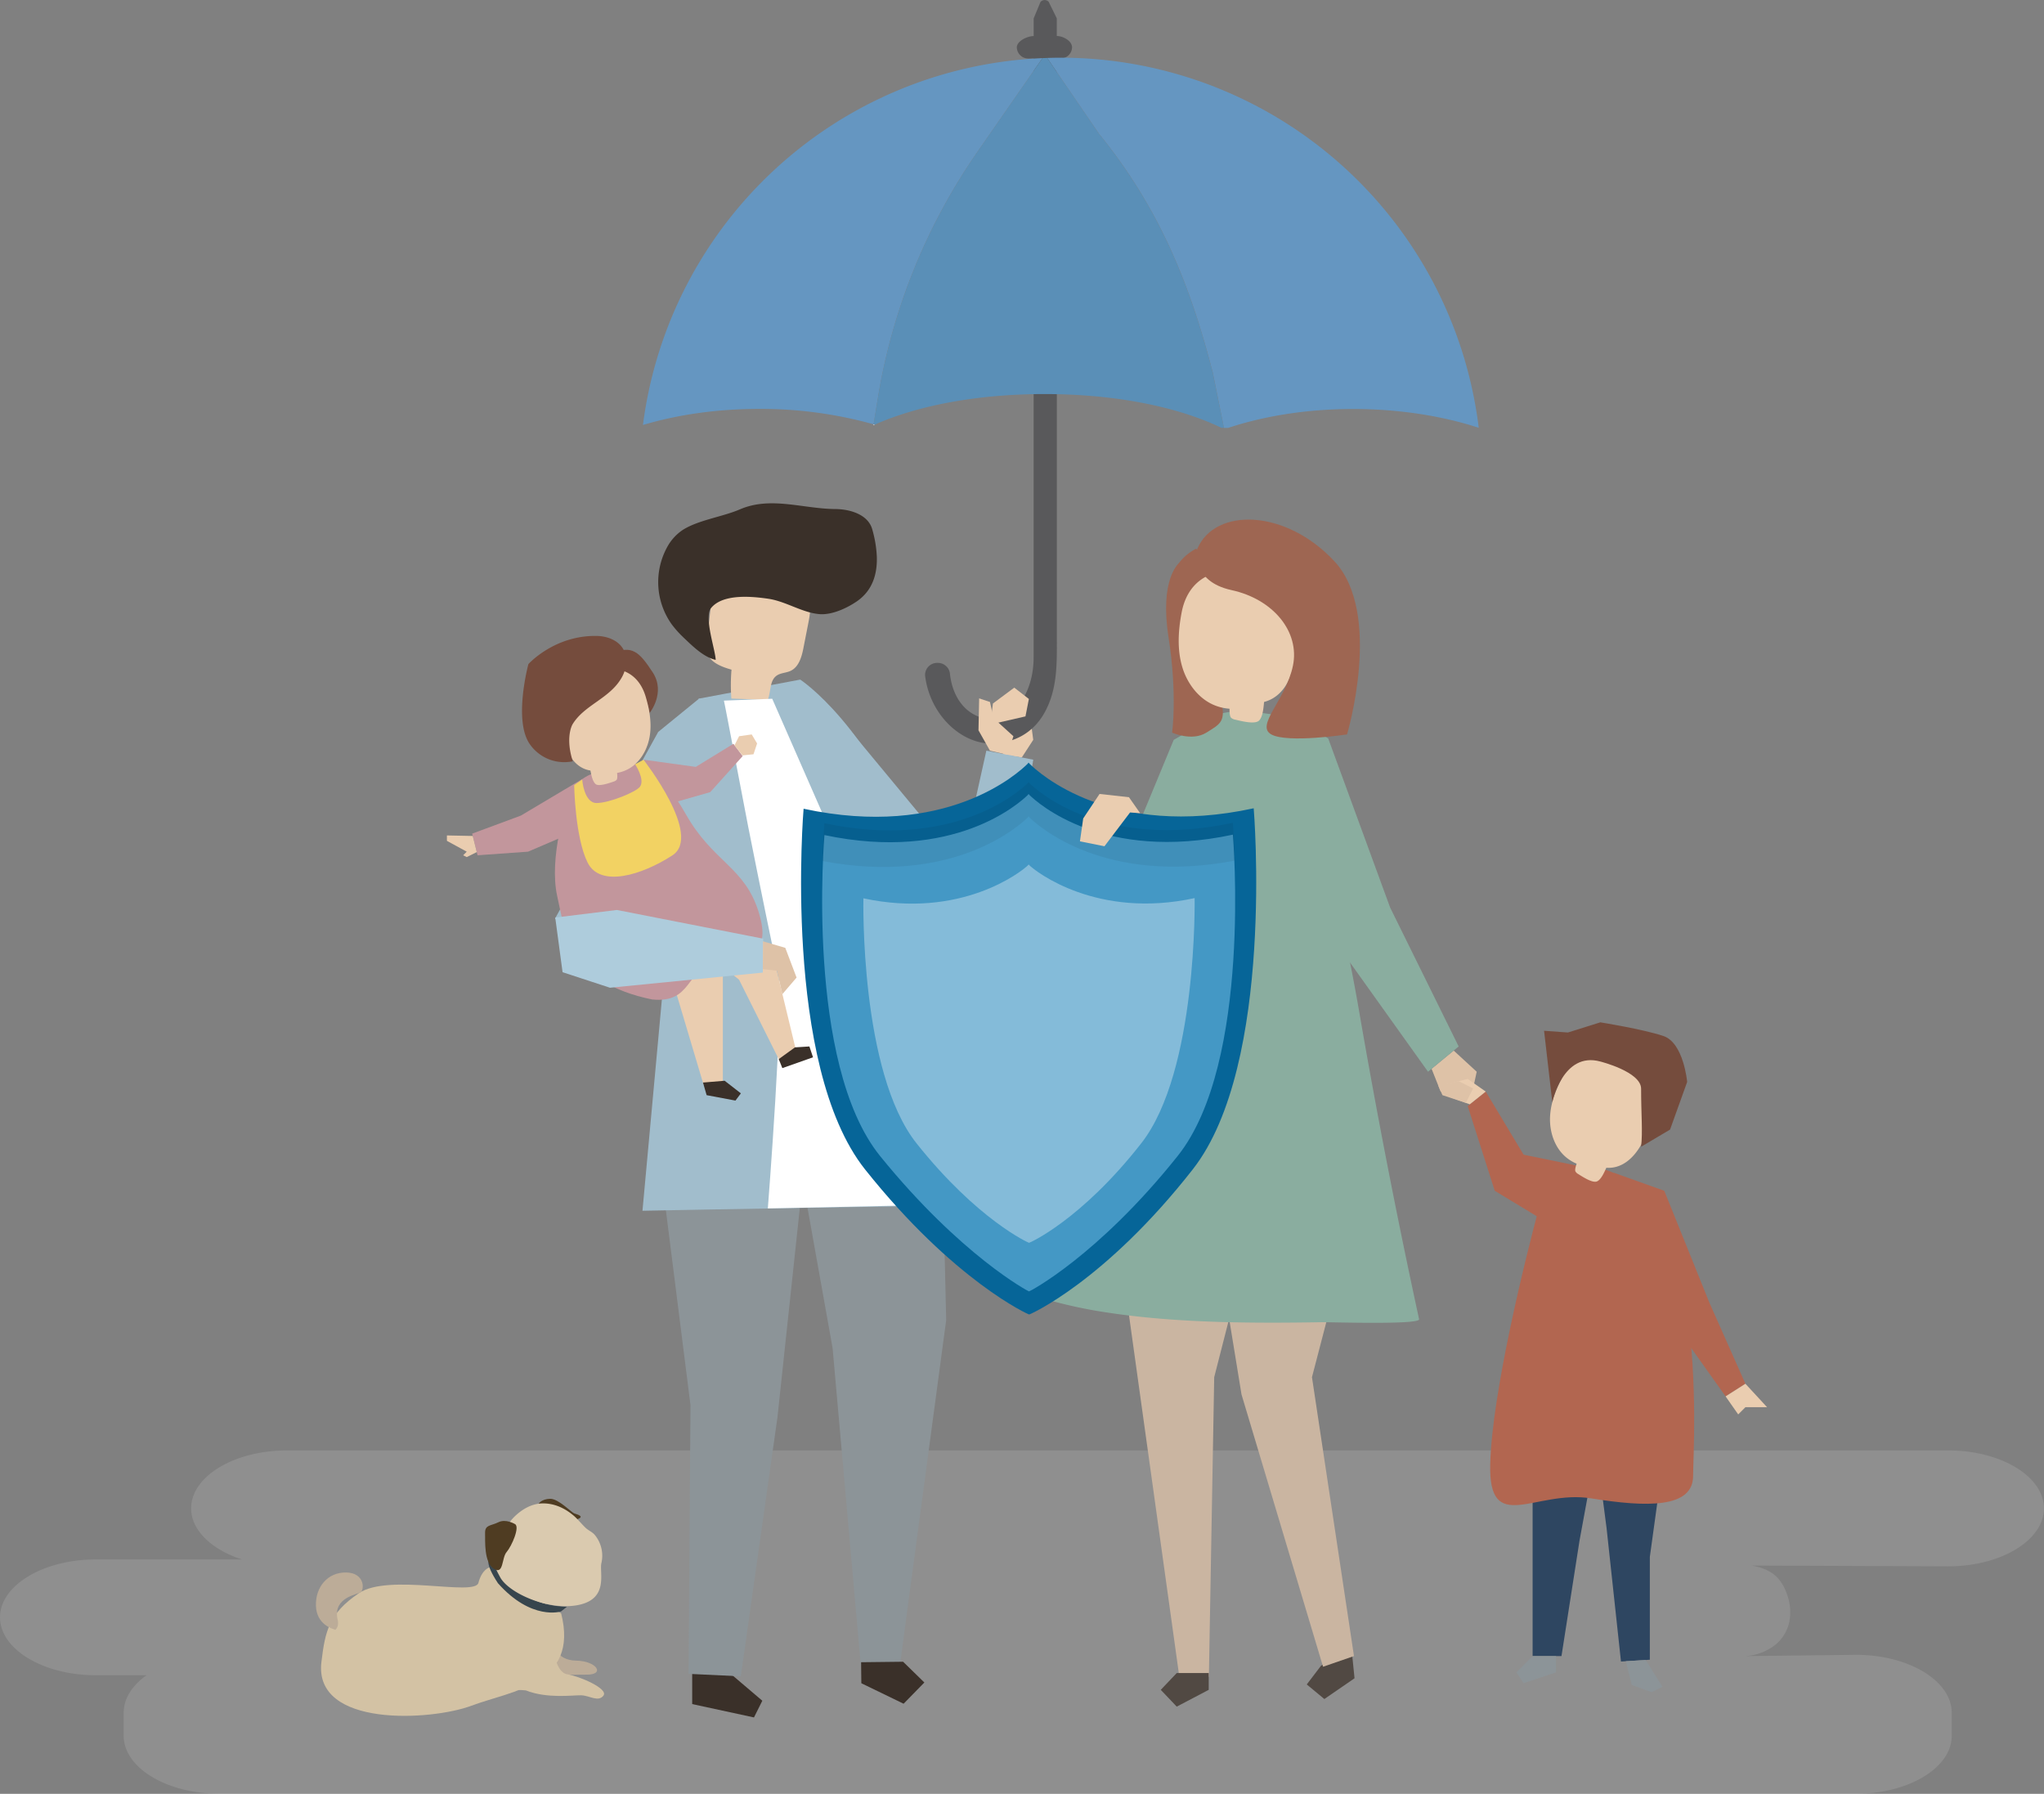 <svg xmlns="http://www.w3.org/2000/svg" viewBox="0 0 1180 1035.46"><rect x="0" y="0" width="1180" height="1035.46" fill="#808080" stroke="none"/><defs><style>.cls-1{isolation:isolate;}.cls-2,.cls-8{fill:#fff;}.cls-2{mix-blend-mode:multiply;opacity:0.12;}.cls-3{fill:#dec2a7;}.cls-4{fill:#eacdb0;}.cls-5{fill:#a1bdcc;}.cls-6{fill:#8c9498;}.cls-7{fill:#3a3029;}.cls-9{fill:#8aad9f;}.cls-10{fill:#514943;}.cls-11{fill:#cab5a1;}.cls-12{fill:#9e6652;}.cls-13{fill:#066598;}.cls-14{fill:#4498c5;}.cls-15{opacity:0.06;}.cls-16{opacity:0.34;}.cls-17{fill:#59595b;}.cls-18{opacity:0.26;}.cls-19{fill:none;}.cls-20{fill:#6596c1;}.cls-21{fill:#5a8fb7;}.cls-22{fill:#c2969c;}.cls-23{fill:#754c3d;}.cls-24{fill:#bcac98;}.cls-25{fill:#d3c2a4;}.cls-26{fill:#37454d;}.cls-27{fill:#4f3c22;}.cls-28{fill:#dacaaf;}.cls-29{fill:#f2d263;}.cls-30{fill:#aeccdc;}.cls-31{fill:#b26650;}.cls-32{fill:#2e4661;}</style></defs><g class="cls-1"><g id="Capa_2" data-name="Capa 2"><g id="shadow"><path class="cls-2" d="M1124.83,837.25H165.51c-30.34,0-55.17,15-55.17,33.43h0c0,12.73,11.91,23.85,29.31,29.49H55.17C24.83,900.17,0,915.22,0,933.6H0C0,952,24.83,967,55.17,967H84.61c-8.23,5.84-13.21,13.4-13.21,21.63V1002c0,18.38,24.82,33.43,55.17,33.43h945c30.34,0,55.17-15.05,55.17-33.43V988.66c0-18.39-24.83-33.43-55.17-33.43l-64.26.74a30.57,30.57,0,0,0,18.17-7c9.35-8.25,9.77-20.8,5.2-31.19-3-6.73-7.72-12.08-19.48-14.08l113.59.45c30.34,0,55.17-15.05,55.17-33.43h0C1180,852.29,1155.17,837.25,1124.83,837.25Z"/></g><g id="object"><polygon class="cls-3" points="839.21 606.43 852.5 618.64 849.38 633.22 831.68 630.09 826.45 616.94 839.21 606.43"/><polygon class="cls-4" points="594.41 411.45 596.49 427.07 589.88 437.25 579.14 435.67 577.75 417.69 592.33 410.41 594.41 411.45"/><polygon class="cls-5" points="484.97 414.57 554.85 498.91 569.42 433.31 596.49 438.52 580.87 537.43 554.62 555.67 485.09 509.32 484.97 414.57"/><polygon class="cls-6" points="542.6 607.31 546.23 762.03 519.44 961.91 497.01 962.17 480.67 778.24 447.8 594.5 542.6 607.31"/><polygon class="cls-7" points="497.11 959.5 497.25 971.63 521.65 983.46 533.63 971.2 521.36 959.22 497.11 959.5"/><polygon class="cls-7" points="420.81 965.34 440.09 981.73 435.27 991.37 399.6 983.66 399.6 965.34 420.81 965.34"/><polygon class="cls-6" points="464.85 668.17 448.82 818.15 427.68 967.64 397.51 966.21 398.62 811.13 380.46 667.29 423.1 647.43 464.85 668.17"/><path class="cls-5" d="M403.39,403.29l58.58-11S501.84,418,532.08,495.58c30.78,79.05,26.43,200.12,26.43,200.12s-161.2,2.58-187.61,3.2l15.38-167.46Z"/><path class="cls-4" d="M443.22,404l-21-.75a103.46,103.46,0,0,1,.08-16.7c-5.92-1.67-12.8-4.3-14.19-10.29a17.19,17.19,0,0,1,0-5.77l2.58-23.87c.3-2.75.63-5.58,2-8,2.34-4.25,7.26-6.36,12-7.49,12.05-2.89,25.49-1.09,35.44,6.29a18.93,18.93,0,0,1,6.39,7.41c2,4.67,1.07,10,.09,15l-2.71,13.82c-1,5.29-2.64,11.34-7.53,13.62-2.6,1.2-5.77,1.1-8.09,2.79C444.18,393,445.15,399.29,443.22,404Z"/><path class="cls-7" d="M506.18,321.1a67.21,67.21,0,0,0-2.67-15.67c-2.38-8.34-12.59-11.53-21.26-11.59-18.73-.14-37.26-7.48-55.06.17-10.18,4.38-24.11,6.14-33.21,12a27.92,27.92,0,0,0-8.93,10,42,42,0,0,0,2.69,44.32,59.85,59.85,0,0,0,7,7.81c5.25,5,11.55,11.23,18.43,12.77-.22-6.05-6.94-24.77-2.61-30,6.88-8.33,23.71-6.64,33-5.28,10.1,1.48,19.44,8,29.42,8.86,7.18.64,16-3.43,21.86-7.49C504,340.6,506.54,330.86,506.18,321.1Z"/><path class="cls-8" d="M445.8,403.34,503,533.82l22.13,162-81.86,1.72s9.41-120,6-135.66-10.09-48.19-17.36-84.79c-1.68-8.43-13.9-73-14-72.66Z"/><polygon class="cls-9" points="704.31 419.39 695.13 417.03 677.59 427.07 627.61 547.84 643.23 566.58 685.92 511.4 704.31 419.39"/><polygon class="cls-10" points="781 959.17 781.97 968.77 764.55 980.75 754.39 972.33 762.61 961.54 780.03 949.57 781 959.17"/><polygon class="cls-11" points="780.56 665.63 783.51 694.79 757.4 794.97 781.65 955.95 763.8 962.11 716.73 804.95 709.26 759.22 709.53 662.43 780.56 665.63"/><polygon class="cls-11" points="643.27 698.13 680.82 967.88 697.89 967.88 700.96 794.97 732.02 673.61 643.27 698.13"/><polygon class="cls-10" points="697.79 965.75 697.79 975.44 679.33 985.13 670.11 975.44 679.33 965.75 697.79 965.75"/><path class="cls-9" d="M784.47,582.86c-9.71-56.3-24.74-110.95-30.17-168.28-14.36,0-34.19-6.67-49.14-2.7h0s-.26.06-.72.22a23.85,23.85,0,0,0-13.75,10l-.12.19c-5.32,5.83-11.43,14.83-17.15,28.71-14.57,35.4-72.88,243.63-73.92,297.77l.54.13a272.7,272.7,0,0,0,39.59,8.81h0c40.77,6.21,86.4,6.15,123.51,5.52,4.9-.08,56.83,1.61,56.1-1.74Q799.94,672.57,784.47,582.86Z"/><polygon class="cls-9" points="752.03 417.18 766.78 426.26 802.53 523.89 842.09 604.06 824.39 618.64 772.33 545.76 741.62 447.37 752.03 417.18"/><path class="cls-12" d="M680.43,325.35s-11.06,9-5.85,42.37,2.08,55.18,2.08,55.18,11.45,5.21,19.78,0,11.46-6.25,8.33-19.78S695.4,325,695.4,325Z"/><path class="cls-12" d="M707.87,336.61a33.74,33.74,0,0,0-24,28.25,29.71,29.71,0,0,1,6.53-48.07,34.35,34.35,0,0,1,16.52,20Z"/><path class="cls-4" d="M682.15,353.58c6.53-34.55,49.64-28.58,62-.6,7,15.92,5.39,47-14.4,52.22-.3,3.06-.7,8.8-3,10.84-2.53,2.22-10.5.1-13.62-.62a4.8,4.8,0,0,1-2.4-1.08c-.78-.79-.92-2.9-.93-5.24a28.23,28.23,0,0,1-7-1.39c-10-3.29-17.29-12.59-20.29-22.72S680.18,364,682.15,353.58Z"/><path class="cls-12" d="M691.24,316.7s-4.17,18.74,19.78,23.95,39.5,24,35.37,43.73-21.84,34.36-12.47,39.56,43.73,0,43.73,0,20.83-69.76-7.29-99.95S701.65,292.76,691.24,316.7Z"/><path class="cls-13" d="M723.76,466.57c-82.21,17.89-124-20.27-129.62-25.91,0,0-.12-.56-.33-.34-.22-.22-.34.34-.34.34-5.62,5.65-47.32,43.89-129.56,26.18,0,0-12.47,147.94,35.52,208.24,51.26,64.41,94.49,83.85,94.7,83.68.22.17,43.78-19,94.54-83.87C736.15,614.19,723.76,466.57,723.76,466.57Z"/><path class="cls-14" d="M711.74,481.8c-74.59,15.92-112.51-18.05-117.62-23.06,0,0-.1-.51-.3-.31-.2-.2-.3.31-.3.31-5.1,5-42.94,39.07-117.57,23.3,0,0-11.32,131.71,32.23,185.4,46.51,57.33,85.7,78.17,85.9,78,.19.15,39.76-20.44,85.82-78.2C723,613.22,711.74,481.8,711.74,481.8Z"/><g class="cls-15"><path d="M593.5,471.72s.11-.53.32-.32c.21-.21.32.32.32.32,5.25,5.15,43.53,39.45,118.68,25.06-.38-13.42-1.1-21.82-1.1-21.82-74.6,15.92-112.51-18-117.62-23.06,0,0-.1-.51-.3-.31-.2-.2-.3.31-.3.31-5.1,5-43,39.07-117.58,23.3,0,0-.72,8.4-1.1,21.82C550,511.28,588.27,476.88,593.5,471.72Z"/></g><g class="cls-16"><path class="cls-8" d="M689.66,518.42c-56.36,12.26-91.72-15.24-95.58-19.11,0,0-.08-.38-.23-.23-.15-.15-.22.23-.22.23-3.86,3.87-38.8,31.38-95.19,19.23,0,0-2.19,100.15,30.71,141.49,35.14,44.16,64.78,57.49,64.93,57.37.15.12,30-13,64.81-57.5C691.44,618.28,689.66,518.42,689.66,518.42Z"/></g><path class="cls-17" d="M610.08,20.78V10.58L605.38,1a3.24,3.24,0,0,0-4.7.1l-3.94,9.52v10.2c-3.7,0-9.73,2.9-9.73,6.48a6.6,6.6,0,0,0,6.7,6.49h3V379.51c0,19.51-10.31,35.74-25.13,35.39-11.48-.27-21.49-10-23.17-26a7,7,0,0,0-7.06-6.25h-.26a6.93,6.93,0,0,0-7,7.66c2.93,22.65,20.91,38.86,38,38.86,13.34,0,24.28-6.18,30.65-17.32,7.89-13.79,7.38-29,7.38-44.1v-334h2.08a6.6,6.6,0,0,0,6.7-6.49C618.86,23.68,613.78,20.78,610.08,20.78Z"/><g class="cls-18"><polygon points="610.08 214.61 596.6 200.6 596.6 177.45 610.08 177.45 610.08 214.61"/></g><path class="cls-19" d="M705.16,247c.52.25,1.05.5,1.56.76L709,247h-3.83Z"/><path class="cls-20" d="M504.33,244.93l2.41-14.8A347.93,347.93,0,0,1,564.4,87.46l37.44-53.91A242.94,242.94,0,0,0,371.17,245.32c19.73-5.9,42.57-9.28,67-9.28A241.23,241.23,0,0,1,504.33,244.93Z"/><path class="cls-20" d="M700.17,215.17,706.59,247H709c20.86-6.9,45.57-10.91,72.18-10.91s51.38,4,72.49,10.83A243.14,243.14,0,0,0,612.3,33.31c-2.6,0-5.19.06-7.78.14l29.91,43.74C671.1,122.29,687.94,168,700.17,215.17Z"/><path class="cls-21" d="M506.74,230.13l-2.41,14.8.65.19c25.24-11.22,59.83-17.66,98-17.66,40.23,0,76.54,7.14,102.14,19.49h1.43l-6.42-31.78c-12.23-47.19-29.07-92.88-65.74-138L604.52,33.45l-2.68.1L564.4,87.46A347.93,347.93,0,0,0,506.74,230.13Z"/><path class="cls-8" d="M504.33,244.93l-.08.51.73-.32Z"/><polygon class="cls-4" points="571.5 433.31 564.88 421.57 565.26 403.12 571.5 405.2 573.59 414.57 585.04 424.98 581.66 435.67 571.5 433.31"/><polygon class="cls-4" points="571.71 418.18 573.21 406.09 585.53 396.93 593.97 403.47 592 413.53 571.71 418.18"/><polygon class="cls-5" points="403.76 403.12 379.98 422.5 320.47 530.14 351.7 569.7 371.49 563.46 418.34 459.34 403.76 403.12"/><polygon class="cls-4" points="410.01 546.8 417.3 563.39 417.3 624.99 406.1 625.93 390.23 572.72 410.01 546.8"/><polygon class="cls-4" points="433.96 537.43 445.41 547.84 459.99 608.23 450.61 613.43 426.67 565.54 410.01 552 413.13 537.43 433.96 537.43"/><path class="cls-22" d="M342.2,446.52s-8.34,2.65-12,10-13.38,38.91-8.52,60.81,7.3,49.86,54.73,59.59c23.11,2.43,19.46-17,36.49-21.89s33.24-2,25.13-28.38-26.35-28.78-42.16-56.76S362.69,432.93,342.2,446.52Z"/><polygon class="cls-22" points="336.33 449.58 300.69 470.79 272.58 481.21 275.7 493.7 304.85 491.62 334 479.12 336.33 449.58"/><polygon class="cls-22" points="371.49 438.52 401.68 442.68 423.42 429.34 428.75 436.44 410.01 457.26 388.14 463.51 371.49 438.52"/><path class="cls-23" d="M352.81,386s20,7.82,22.16,25.63c0,0,9.53-11.69,1.86-23.48S364.78,372,353.19,377.34,352.81,386,352.81,386Z"/><path class="cls-4" d="M372.71,402c-7.69-25.56-39.76-17.61-46.86,4.5-4,12.57-.32,35.92,15,38.27.47,2.29,1.23,6.58,3.16,7.94s7.93-.76,10.23-1.55a3.62,3.62,0,0,0,1.72-1c.53-.66.46-2.26.29-4a21.51,21.51,0,0,0,5.19-1.61c7.31-3.29,12-10.89,13.5-18.77S375,409.65,372.71,402Z"/><path class="cls-23" d="M358.38,392c-7,11.42-21.23,15.1-27.88,26.15,0,0-4.34,7.23.17,21.29a24.16,24.16,0,0,1-24.7-9.73c-9.79-13.58-.92-46.37-.92-46.37s15-16.74,39.54-16.25c8.32.17,16.73,4.62,16.93,14A19.75,19.75,0,0,1,358.38,392Z"/><path class="cls-24" d="M319.46,948.59s1.19,9.8,13.19,10,16.89,8.23,5.89,8.08-24.1,2-28.45-6.25S316.21,942.76,319.46,948.59Z"/><path class="cls-25" d="M282.58,904.8s-4.28.92-6.39,8.89-51.93-5.71-69.09,6-19.39,21.73-21.55,39.71c-4.55,38,63.54,33.88,86.67,25.19s62.17-12.15,51.73-53.29C322,930.32,282.58,904.8,282.58,904.8Z"/><path class="cls-26" d="M327.27,927.51l-3.43,2.7s-17,5.51-36.38-16.32c-7.61-11.59-5.17-13.53-5.17-13.53l4.33,1S294.62,926.55,327.27,927.51Z"/><path class="cls-27" d="M311.05,867.87s1.7-2.6,6.54-2.7,12.17,7.81,14,8.45,6.07,1.7,1.76,3.33S313.15,872.77,311.05,867.87Z"/><path class="cls-28" d="M294.38,878.42s7.68-10.52,19-10.6c6.69-.05,12.69,2.76,17.71,7,2.56,2.18,4.57,4.81,7,7.12,1.6,1.53,3.58,2.23,5.13,3.9a18.87,18.87,0,0,1,4,16.3c-1.42,5.21,4.49,20.5-12.95,24.24s-40.55-6.79-45.47-15.84S279.43,892.35,294.38,878.42Z"/><path class="cls-27" d="M297.21,879.71s-5.18-3.14-9.51-1-7.77,1.37-7.66,6.2-.71,16.92,5.06,20.63,4.42-6.21,7.36-9.63S300.37,881.18,297.21,879.71Z"/><path class="cls-25" d="M319.61,951.39s.94,14,7.93,15.09,23.89,8.33,20.83,12.29-8-.11-13-.18-19.57,2-31.73-2.8c-11.44-1.43-16.64,3.67-16.64,3.67Z"/><path class="cls-24" d="M193.62,940.76c-1.71-.51-10.86-3-11.23-13.78s6.7-19.48,17.47-19.28,10.56,9.94,8.33,11.38-15.39,3-13.48,14.85C196.21,939,193.62,940.76,193.62,940.76Z"/><path class="cls-29" d="M336.09,450s1,13.54,8.33,13.54,22.73-6.37,25-9.37c3.13-4.17-2.77-13-2.77-13l4.86-2.59s34.35,43.73,16.65,55.18-41.64,18.74-48.93,4.16-7.76-44.7-7.76-44.7Z"/><polygon class="cls-7" points="418.34 623.85 427.71 631.13 424.58 635.3 407.93 632.17 405.84 624.89 418.34 623.85"/><polygon class="cls-7" points="449.57 611.35 458.94 604.58 467.27 604.06 469.36 610.31 451.65 616.56 449.57 611.35"/><polygon class="cls-30" points="320.54 529.65 356.12 525.27 440.6 541.84 440.37 561.42 352.13 570.16 324.77 561.19 320.54 529.65"/><polygon class="cls-3" points="440.58 543.4 453.35 547.13 459.86 564.29 451.65 573.87 448.53 560.33 440.39 559.41 440.58 543.4"/><polygon class="cls-4" points="272.91 482.55 258 482.25 258 485.37 269.45 491.62 267.37 493.7 269.45 494.74 275.24 491.86 272.91 482.55"/><polygon class="cls-4" points="423.98 430.29 426.67 424.98 433.96 423.94 437.08 429.15 435 435.39 428.64 436.05 423.98 430.29"/><polygon class="cls-4" points="658.2 469.4 651.75 460.19 634.77 458.3 625.33 472.45 623.45 485.66 637.6 488.49 652.38 468.99 658.2 469.4"/><polygon class="cls-31" points="920.18 674.86 879.57 666.53 857.71 630.09 847.29 638.42 862.91 687.36 897.27 708.18 920.18 674.86"/><polygon class="cls-32" points="884.78 845.61 884.78 955.97 901.44 955.97 911.85 889.34 921.22 838.32 884.78 845.61"/><polygon class="cls-32" points="921.22 834.16 927.47 882.05 935.79 959.1 952.45 958.06 952.45 898.71 960.78 838.32 921.22 834.16"/><path class="cls-31" d="M913.41,673.3s-17.7-3.12-25,24-27.07,106.19-28.11,147.84,26,14.58,58.3,19.78,58.83,5.73,58.83-13S988.89,673.82,913.41,673.3Z"/><path class="cls-4" d="M903.25,619.49c14.74-26,47.77-9.36,50,16.54,1.29,14.73-8.57,39.29-25.91,38.05-1.09,2.37-3,6.88-5.42,7.88-2.64,1.09-8.47-2.8-10.78-4.24a4.06,4.06,0,0,1-1.63-1.52c-.42-.85.05-2.59.68-4.47a24.61,24.61,0,0,1-5.27-3.05c-7.15-5.4-10.44-14.87-10.08-23.85S898.82,627.31,903.25,619.49Z"/><path class="cls-23" d="M923.82,612.74s23.59,5.9,23.59,15.72c0,14.78,1,24.7,0,33.48l16.71-9.89L974,624.53s-2-22.6-13.76-26.53-36.37-7.87-36.37-7.87L905.15,596l-13.76-1,4.76,41.28S902.2,606.84,923.82,612.74Z"/><polygon class="cls-31" points="931.63 676.94 960.78 687.36 986.81 751.91 1007.63 798.76 996.18 806.05 962.86 759.2 931.63 676.94"/><polygon class="cls-4" points="996.18 806.05 1003.47 816.46 1007.63 812.29 1020.13 812.29 1007.63 798.76 996.18 806.05"/><polygon class="cls-6" points="884.78 955.97 875.41 965.34 879.57 971.59 898.31 965.34 898.31 955.97 884.78 955.97"/><polygon class="cls-6" points="938.57 958.92 942.04 972.63 953.49 976.8 959.74 973.67 950.04 958.21 938.57 958.92"/><polygon class="cls-4" points="857.71 630.09 847.29 622.8 834.8 625.93 836.88 633.22 848.5 637.46 857.71 630.09"/><polygon class="cls-3" points="846.25 636.64 850.42 628.27 842.09 624.11 830.33 626.7 832.72 632.17 846.25 636.64"/></g></g></g></svg>